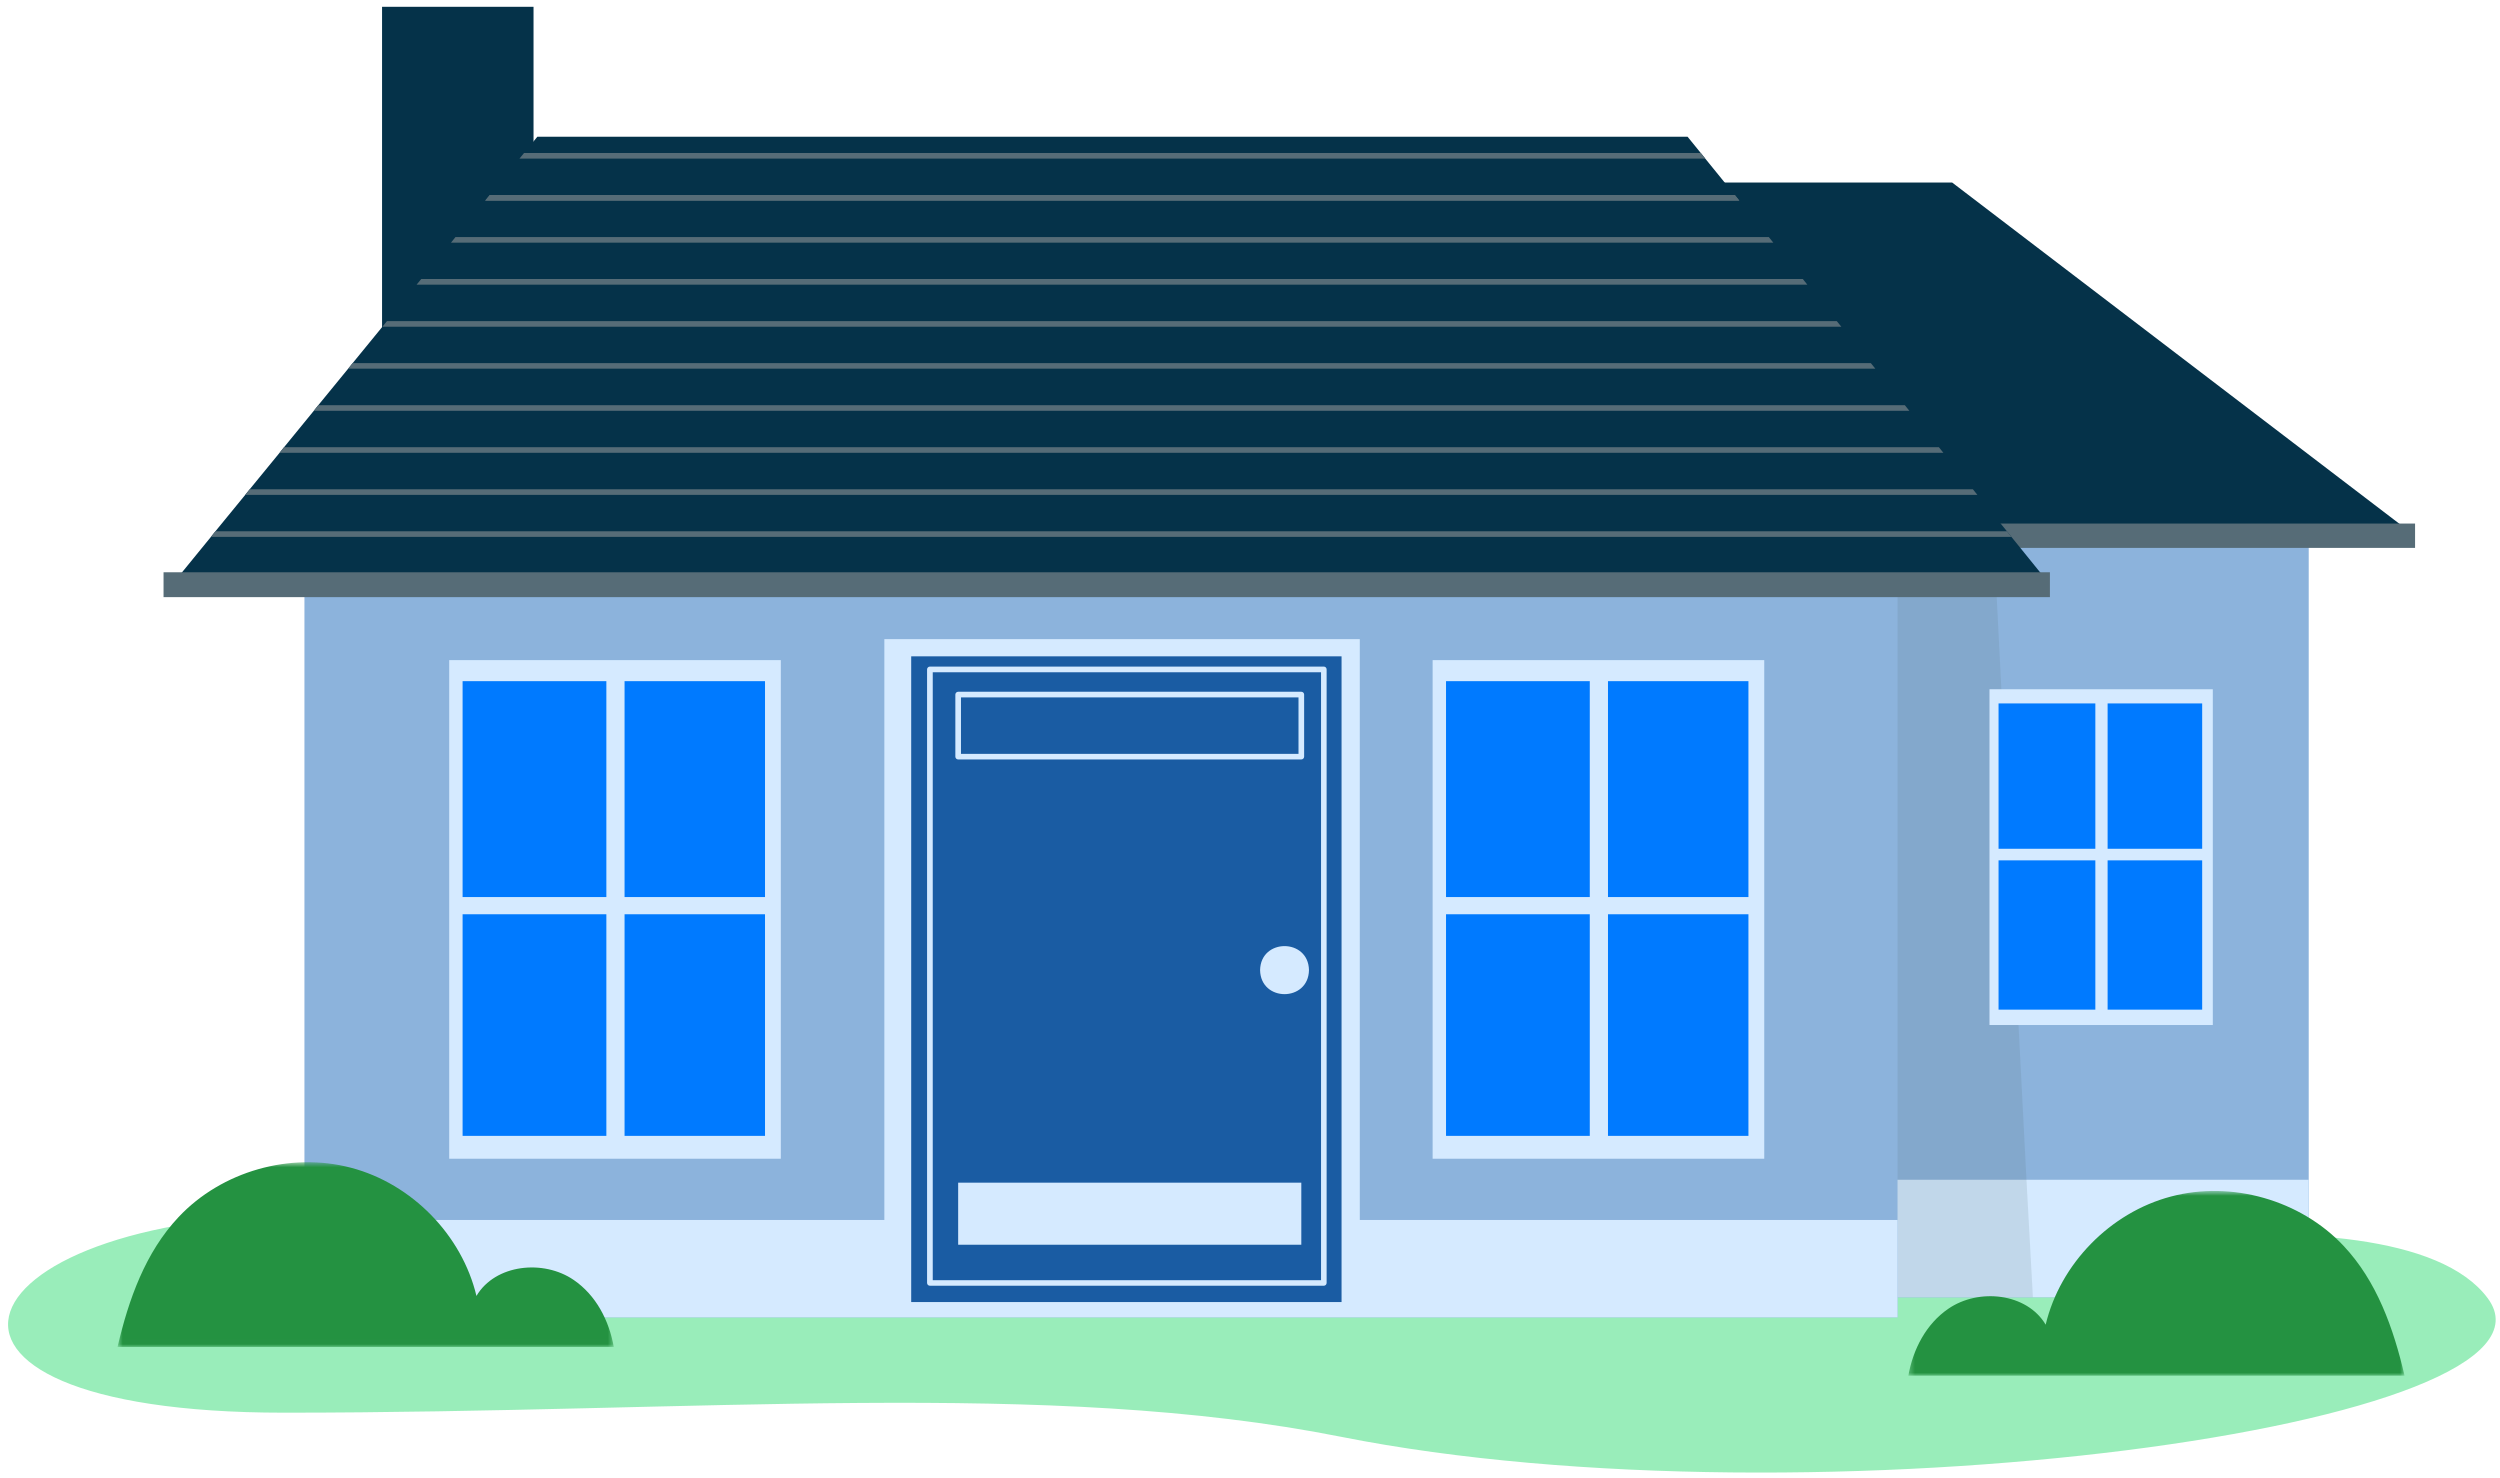 <svg width="438" height="259" viewBox="0 0 438 259" fill="none" xmlns="http://www.w3.org/2000/svg">
<path d="M58.234 212.692C-7.784 211.821 -23.401 247.503 49.741 247.503C122.883 247.503 183.712 241.546 234.929 251.723C317.179 268.073 452.488 249.796 435.84 227.437C419.19 205.08 334.297 223.041 334.297 223.041L58.234 212.692Z" fill="#99EDBA"/>
<path d="M404.487 89.223H320.348V227.291H404.487V89.223Z" fill="#8CB3DC"/>
<path d="M404.478 206.695H326.896V227.282H404.478V206.695Z" fill="#D5EAFF"/>
<path opacity="0.15" d="M356.164 227.282H323.804L327.417 89.214H349.045C350.014 108.447 353.089 169.172 355.038 206.686C355.488 214.887 355.87 221.965 356.164 227.274V227.282Z" fill="#566C77"/>
<path d="M387.684 120.756H348.559V179.582H387.684V120.756Z" fill="#D5EAFF"/>
<path d="M385.822 123.241H350.146V176.889H385.822V123.241Z" fill="#007AFF"/>
<path d="M369.253 121.55H367.105V178.236H369.253V121.55Z" fill="#D5EAFF"/>
<path d="M387.234 148.706H348.898V150.734H387.234V148.706Z" fill="#D5EAFF"/>
<path d="M299.353 31.976H342.012L422.288 93.228H327.573L299.353 31.976Z" fill="#053249"/>
<path d="M423.12 91.727H341.761V95.991H423.12V91.727Z" fill="#566C77"/>
<path d="M66.936 59.763V1.186H93.475V42.689L66.936 59.763Z" fill="#053249"/>
<path d="M332.449 94.238H53.338V230.805H332.449V94.238Z" fill="#8CB3DC"/>
<path d="M358.633 101.765H30.671L36.959 94.057L37.748 93.073L42.962 86.702L43.75 85.719L48.981 79.331L49.77 78.347L54.976 71.976L55.763 70.992L60.995 64.597L61.783 63.621L66.998 57.242L67.786 56.267L72.991 49.87L73.798 48.886L79.011 42.516L79.799 41.532L85.005 35.144L85.82 34.16L91.008 27.789L91.813 26.805L94.142 23.957H295.663L297.976 26.805L298.764 27.79L303.935 34.161L304.724 35.144L309.894 41.532L310.682 42.516L315.854 48.886L316.641 49.87L321.812 56.267L322.601 57.242L327.771 63.621L328.56 64.597L333.731 70.992L334.519 71.977L339.69 78.348L340.478 79.331L345.649 85.719L346.438 86.702L351.608 93.073L352.396 94.057L358.633 101.765Z" fill="#053249"/>
<path d="M298.765 27.79H91.008L91.814 26.806H297.977L298.765 27.79ZM304.724 35.145H85.005L85.82 34.16H303.935L304.724 35.145Z" fill="#566C77"/>
<path d="M304.724 35.144H85.005L85.82 34.16H303.935L304.724 35.144ZM310.682 42.517H79.012L79.799 41.531H309.895L310.682 42.517ZM316.642 49.87H72.991L73.797 48.886H315.854L316.642 49.87ZM322.601 57.242H66.998L67.786 56.267H321.812L322.601 57.242ZM328.561 64.596H60.995L61.783 63.62H327.772L328.561 64.596ZM334.52 71.977H54.976L55.764 70.992H333.732L334.52 71.977ZM340.479 79.331H48.982L49.77 78.347H339.691L340.479 79.331ZM346.438 86.702H42.963L43.75 85.719H345.65L346.438 86.702ZM352.397 94.058H36.961L37.748 93.073H351.609L352.397 94.058ZM359.145 100.263H28.653V104.614H359.145V100.263Z" fill="#566C77"/>
<path d="M136.802 115.654H78.7V203.009H136.802V115.654Z" fill="#D5EAFF"/>
<path d="M134.03 119.34H81.047V199.004H134.03V119.34Z" fill="#007AFF"/>
<path d="M109.423 116.829H106.235V201.006H109.423V116.829Z" fill="#D5EAFF"/>
<path d="M136.135 157.165H79.203V160.178H136.135V157.165ZM309.097 115.654H250.996V203.009H309.097V115.654Z" fill="#D5EAFF"/>
<path d="M306.326 119.34H253.344V199.004H306.326V119.34Z" fill="#007AFF"/>
<path d="M281.718 116.829H278.53V201.006H281.718V116.829Z" fill="#D5EAFF"/>
<path d="M308.43 157.165H251.497V160.178H308.43V157.165ZM332.449 213.739H53.338V230.804H332.449V213.739Z" fill="#D5EAFF"/>
<path d="M238.237 111.977H154.938V229.13H238.237V111.977Z" fill="#D5EAFF"/>
<path d="M235.041 114.99H159.642V228.119H235.041V114.99Z" fill="#1A5CA3"/>
<path d="M231.931 225.262H162.916C162.851 225.262 162.787 225.25 162.727 225.225C162.667 225.2 162.613 225.164 162.567 225.119C162.521 225.073 162.485 225.019 162.46 224.959C162.435 224.899 162.422 224.835 162.422 224.77V117.276C162.423 117.146 162.476 117.022 162.568 116.93C162.661 116.838 162.785 116.786 162.916 116.785H231.931C232.209 116.785 232.425 117.01 232.425 117.276V224.77C232.423 224.901 232.37 225.025 232.278 225.117C232.186 225.209 232.061 225.261 231.931 225.262ZM163.409 224.287H231.446V117.777H163.418V224.287H163.409Z" fill="#D5EAFF"/>
<path d="M227.992 133.056H167.871C167.806 133.056 167.742 133.044 167.682 133.019C167.623 132.995 167.568 132.958 167.522 132.913C167.476 132.867 167.44 132.813 167.415 132.753C167.39 132.693 167.377 132.629 167.377 132.565V121.688C167.377 121.421 167.603 121.196 167.871 121.196H227.992C228.269 121.196 228.485 121.421 228.485 121.688V132.565C228.483 132.695 228.431 132.819 228.338 132.911C228.246 133.003 228.122 133.055 227.992 133.056ZM168.365 132.072H227.498V122.18H168.365V132.072ZM227.99 207.205H167.87V218.081H227.99V207.205ZM229.333 169.966C229.238 175.577 220.862 175.577 220.767 169.966C220.862 164.355 229.238 164.355 229.333 169.966Z" fill="#D5EAFF"/>
<mask id="mask0_84_904" style="mask-type:luminance" maskUnits="userSpaceOnUse" x="334" y="208" width="88" height="34">
<path d="M334.339 208.648H421.293V241.026H334.339V208.648Z" fill="white"/>
</mask>
<g mask="url(#mask0_84_904)">
<path d="M421.292 241.027H334.339C335.17 236.358 337.466 231.955 341.346 229.296C346.656 225.637 355.109 226.526 358.401 232.084C360.947 221.407 369.721 212.438 380.349 209.633C391.003 206.802 403.069 210.254 410.586 218.264C416.408 224.445 419.335 232.679 421.283 241.027H421.292Z" fill="#249241"/>
</g>
<mask id="mask1_84_904" style="mask-type:luminance" maskUnits="userSpaceOnUse" x="20" y="203" width="88" height="33">
<path d="M107.536 203.612H20.582V235.991H107.536V203.612Z" fill="white"/>
</mask>
<g mask="url(#mask1_84_904)">
<path d="M20.582 235.991H107.536C106.704 231.32 104.409 226.919 100.528 224.26C95.219 220.6 86.765 221.489 83.474 227.048C80.928 216.371 72.153 207.402 61.525 204.597C50.871 201.765 38.807 205.218 31.288 213.228C25.468 219.409 22.54 227.643 20.591 235.991H20.582Z" fill="#249241"/>
</g>
</svg>
